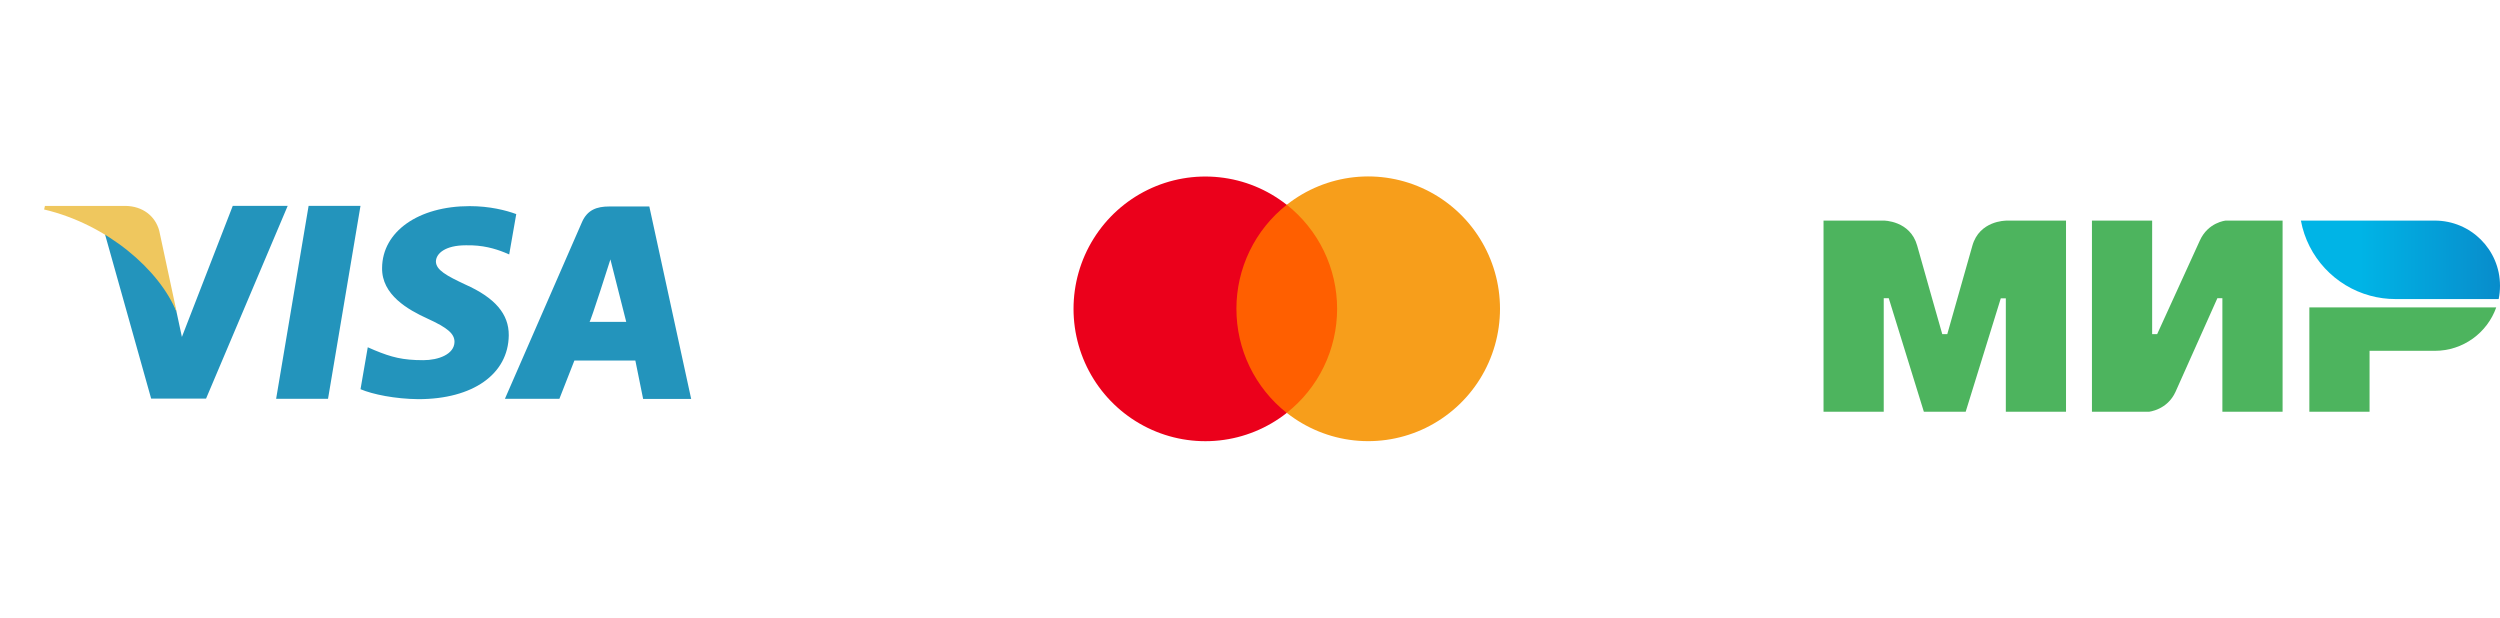 <svg width="170" height="42" viewBox="0 0 170 42" fill="none" xmlns="http://www.w3.org/2000/svg">
<path d="M20.985 14L18.777 27.117H22.306L24.513 14C24.513 14 20.985 14 20.985 14ZM31.632 19.343C30.398 18.762 29.642 18.369 29.642 17.775C29.657 17.234 30.282 16.68 31.676 16.68C32.822 16.653 33.665 16.91 34.305 17.166L34.625 17.302L35.105 14.558C34.408 14.301 33.302 14.017 31.937 14.017C28.451 14.017 25.997 15.747 25.982 18.221C25.953 20.047 27.739 21.06 29.076 21.668C30.441 22.291 30.906 22.695 30.906 23.249C30.891 24.1 29.802 24.492 28.785 24.492C27.378 24.492 26.621 24.29 25.473 23.816L25.008 23.614L24.515 26.466C25.344 26.818 26.869 27.128 28.451 27.143C32.156 27.143 34.566 25.44 34.596 22.803C34.608 21.357 33.667 20.249 31.632 19.343ZM44.154 14.041H41.423C40.581 14.041 39.942 14.272 39.578 15.096L34.335 27.117H38.039L39.059 24.515H43.204L43.733 27.128H47L44.154 14.041ZM40.087 21.888C40.158 21.895 41.508 17.639 41.508 17.639L42.584 21.888C42.584 21.888 40.784 21.888 40.087 21.888ZM15.827 14L12.369 22.912L11.992 21.154C11.353 19.127 9.348 16.923 7.111 15.828L10.278 27.104H14.012L19.562 14.001H15.827V14Z" fill="#2394BC"/>
<path d="M10.829 15.691C10.56 14.691 9.7 14.016 8.533 14.002H3.056L3 14.245C7.272 15.25 10.858 18.343 12.021 21.253L10.829 15.691Z" fill="#EFC75E"/>
<g clip-path="url(#clip0)">
<path d="M91.42 13.926H83.578V28.076H91.42V13.926Z" fill="#FF5F00"/>
<path d="M84.076 21C84.075 19.637 84.383 18.292 84.976 17.067C85.569 15.842 86.432 14.767 87.499 13.927C86.177 12.884 84.6 12.235 82.918 12.055C81.246 11.875 79.556 12.171 78.045 12.909C76.533 13.647 75.258 14.797 74.365 16.229C73.472 17.661 73 19.313 73 21.002C73 22.691 73.473 24.345 74.365 25.776C75.257 27.207 76.532 28.356 78.045 29.096C79.556 29.834 81.246 30.13 82.918 29.95C84.591 29.77 86.179 29.121 87.5 28.078C86.432 27.238 85.57 26.162 84.976 24.936C84.383 23.71 84.075 22.365 84.077 21.002L84.076 21Z" fill="#EB001B"/>
<path d="M102 20.999C102 22.687 101.527 24.342 100.635 25.773C99.743 27.204 98.468 28.353 96.955 29.093C95.444 29.831 93.754 30.127 92.082 29.947C90.41 29.767 88.822 29.117 87.5 28.074C88.568 27.231 89.431 26.157 90.023 24.932C90.616 23.706 90.924 22.361 90.924 20.999C90.924 19.637 90.616 18.293 90.023 17.066C89.43 15.841 88.567 14.766 87.5 13.924C88.82 12.879 90.41 12.231 92.08 12.049C93.752 11.869 95.442 12.165 96.953 12.903C98.466 13.641 99.741 14.791 100.633 16.223C101.525 17.655 102 19.299 102 20.997V20.999Z" fill="#F79E1B"/>
</g>
<g clip-path="url(#clip1)">
<path fill-rule="evenodd" clip-rule="evenodd" d="M136.396 15V15.006C136.39 15.006 134.599 15 134.121 16.709C133.683 18.276 132.449 22.601 132.415 22.721H132.074C132.074 22.721 130.812 18.298 130.368 16.703C129.891 14.994 128.094 15 128.094 15H124V28H128.094V20.279H128.265H128.435L130.823 28H133.666L136.054 20.285H136.396V28H140.489V15H136.396Z" fill="#4DB45E"/>
<path fill-rule="evenodd" clip-rule="evenodd" d="M151.35 15C151.35 15 150.15 15.108 149.587 16.362L146.687 22.721H146.346V15H142.252V28H146.119C146.119 28 147.375 27.887 147.938 26.638L150.781 20.279H151.122V28H155.216V15H151.35Z" fill="#4DB45E"/>
<path fill-rule="evenodd" clip-rule="evenodd" d="M157.036 20.904V28H161.13V23.856H165.565C167.498 23.856 169.136 22.624 169.744 20.904H157.036Z" fill="#4DB45E"/>
<path fill-rule="evenodd" clip-rule="evenodd" d="M165.565 15H156.461C156.916 17.475 158.776 19.462 161.181 20.109C161.727 20.257 162.301 20.336 162.892 20.336H169.909C169.971 20.041 170 19.74 170 19.428C170 16.981 168.015 15 165.565 15Z" fill="url(#paint0_linear)"/>
</g>
<defs>
<linearGradient id="paint0_linear" x1="156.463" y1="17.668" x2="170" y2="17.668" gradientUnits="userSpaceOnUse">
<stop offset="0.3" stop-color="#00B4E6"/>
<stop offset="1" stop-color="#088CCB"/>
</linearGradient>
<clipPath id="clip0">
<rect width="29" height="18" fill="white" transform="translate(73 12)"/>
</clipPath>
<clipPath id="clip1">
<rect width="46" height="13" fill="white" transform="translate(124 15)"/>
</clipPath>
</defs>
</svg>

